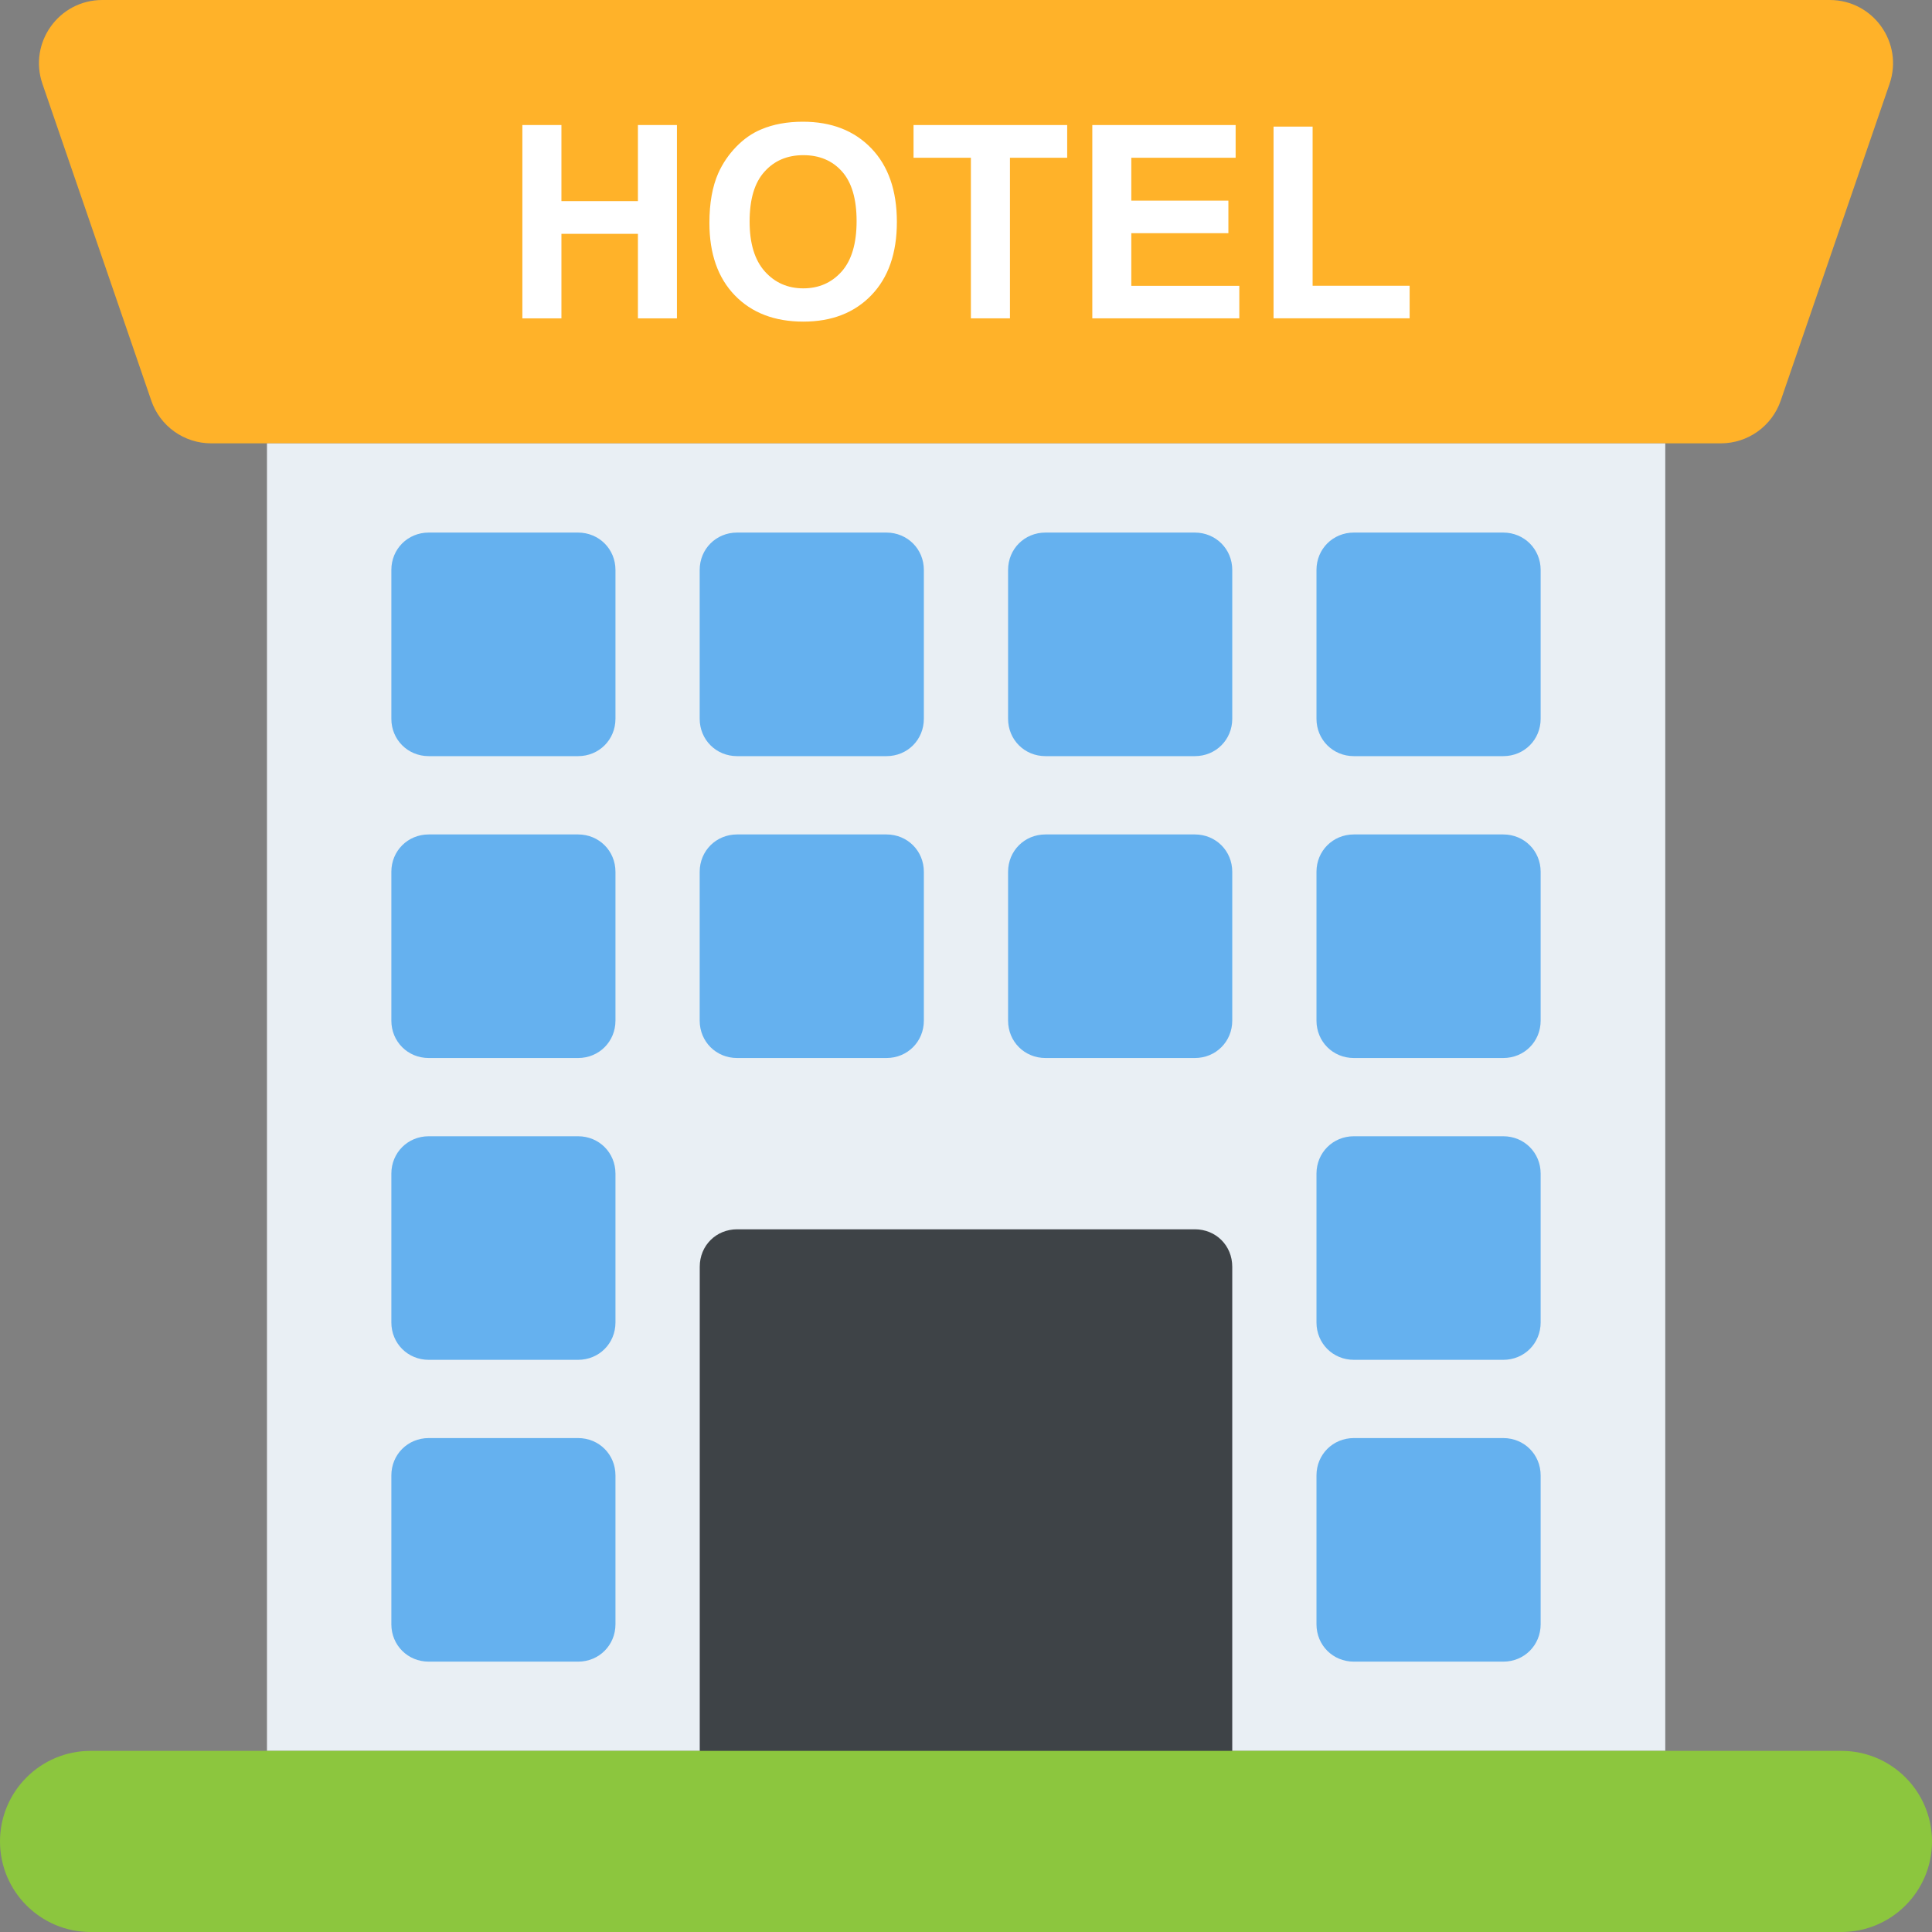 <?xml version="1.0"?>
<svg xmlns="http://www.w3.org/2000/svg" xmlns:xlink="http://www.w3.org/1999/xlink" version="1.1" id="Capa_1" x="0px" y="0px" viewBox="0 0 512 512" style="enable-background:new 0 0 512 512;" xml:space="preserve" width="512px" height="512px" class="hovered-paths"><rect x="0" y="0" width="512" height="512" fill="#808080" stroke="none"/><g><path style="fill:#FFB229" d="M500.752,22.224l-28.848,83.952c-2.336,6.768-8.704,11.312-15.856,11.312H55.952  c-7.168,0-13.536-4.544-15.856-11.312L11.248,22.224C7.504,11.328,15.584,0,27.104,0h457.792  C496.416,0,504.496,11.328,500.752,22.224z" data-original="#E24B4B" class="" data-old_color="#E24B4B"/><rect x="70.752" y="117.504" style="fill:#E9EFF4" width="370.56" height="346.496" data-original="#E9EFF4" class="active-path"/><path style="fill:#3E4347;" d="M326.56,335.696V483.04c0,5.6-4.32,9.92-9.92,9.92H195.36c-5.6,0-9.92-4.32-9.92-9.92V335.696  c0-5.6,4.32-9.92,9.92-9.92h121.28C322.24,325.776,326.56,330.096,326.56,335.696z" data-original="#3E4347" class=""/><g>
	<path style="fill:#FFFFFF;" d="M138.432,84.368V33.136h10.352v20.16h20.272v-20.16h10.336v51.232h-10.336v-22.4h-20.272v22.4   H138.432z" data-original="#FFFFFF" class=""/>
	<path style="fill:#FFFFFF;" d="M188,59.056c0-5.216,0.784-9.6,2.336-13.136c1.168-2.608,2.752-4.944,4.768-7.024   s4.224-3.616,6.624-4.608c3.2-1.36,6.88-2.032,11.04-2.032c7.552,0,13.584,2.336,18.112,7.024s6.8,11.2,6.8,19.536   c0,8.272-2.256,14.736-6.752,19.408c-4.496,4.672-10.512,7.008-18.032,7.008c-7.616,0-13.68-2.32-18.176-6.976   C190.24,73.616,188,67.216,188,59.056z M198.656,58.72c0,5.808,1.344,10.192,4.016,13.2c2.672,2.992,6.08,4.496,10.208,4.496   c4.128,0,7.504-1.488,10.16-4.448c2.64-2.976,3.968-7.424,3.968-13.376c0-5.872-1.296-10.256-3.856-13.136   c-2.576-2.896-6-4.336-10.256-4.336s-7.696,1.456-10.304,4.384C199.952,48.416,198.656,52.816,198.656,58.72z" data-original="#FFFFFF" class=""/>
	<path style="fill:#FFFFFF;" d="M257.296,84.368v-42.56h-15.2v-8.672h40.72v8.672h-15.168v42.56   C267.648,84.368,257.296,84.368,257.296,84.368z" data-original="#FFFFFF" class=""/>
	<path style="fill:#FFFFFF;" d="M289.472,84.368V33.136h37.984v8.672h-27.648v11.36h25.728v8.624h-25.728v13.952h28.624v8.624   C328.432,84.368,289.472,84.368,289.472,84.368z" data-original="#FFFFFF" class=""/>
	<path style="fill:#FFFFFF;" d="M337.504,84.368V33.552h10.352v42.176h25.712v8.624h-36.064V84.368z" data-original="#FFFFFF" class=""/>
</g><g>
	<path style="fill:#65B1EF;" d="M163.104,151.04v39.44c0,5.552-4.352,9.904-9.904,9.904h-39.584c-5.552,0-9.904-4.352-9.904-9.904   v-39.44c0-5.552,4.352-9.904,9.904-9.904H153.2C158.752,141.152,163.104,145.504,163.104,151.04z" data-original="#65B1EF" class=""/>
	<path style="fill:#65B1EF;" d="M244.832,151.04v39.44c0,5.552-4.352,9.904-9.904,9.904h-39.6c-5.552,0-9.904-4.352-9.904-9.904   v-39.44c0-5.552,4.352-9.904,9.904-9.904h39.6C240.48,141.152,244.832,145.504,244.832,151.04z" data-original="#65B1EF" class=""/>
	<path style="fill:#65B1EF;" d="M326.56,151.04v39.44c0,5.552-4.352,9.904-9.904,9.904h-39.6c-5.552,0-9.904-4.352-9.904-9.904   v-39.44c0-5.552,4.352-9.904,9.904-9.904h39.6C322.208,141.152,326.56,145.504,326.56,151.04z" data-original="#65B1EF" class=""/>
	<path style="fill:#65B1EF;" d="M408.288,151.04v39.44c0,5.552-4.352,9.904-9.904,9.904h-39.6c-5.552,0-9.904-4.352-9.904-9.904   v-39.44c0-5.552,4.352-9.904,9.904-9.904h39.6C403.936,141.152,408.288,145.504,408.288,151.04z" data-original="#65B1EF" class=""/>
	<path style="fill:#65B1EF;" d="M163.104,231.04v39.44c0,5.552-4.352,9.904-9.904,9.904h-39.584c-5.552,0-9.904-4.352-9.904-9.904   v-39.44c0-5.552,4.352-9.904,9.904-9.904H153.2C158.752,221.136,163.104,225.488,163.104,231.04z" data-original="#65B1EF" class=""/>
	<path style="fill:#65B1EF;" d="M244.832,231.04v39.44c0,5.552-4.352,9.904-9.904,9.904h-39.6c-5.552,0-9.904-4.352-9.904-9.904   v-39.44c0-5.552,4.352-9.904,9.904-9.904h39.6C240.48,221.136,244.832,225.488,244.832,231.04z" data-original="#65B1EF" class=""/>
	<path style="fill:#65B1EF;" d="M326.56,231.04v39.44c0,5.552-4.352,9.904-9.904,9.904h-39.6c-5.552,0-9.904-4.352-9.904-9.904   v-39.44c0-5.552,4.352-9.904,9.904-9.904h39.6C322.208,221.136,326.56,225.488,326.56,231.04z" data-original="#65B1EF" class=""/>
	<path style="fill:#65B1EF;" d="M408.288,231.04v39.44c0,5.552-4.352,9.904-9.904,9.904h-39.6c-5.552,0-9.904-4.352-9.904-9.904   v-39.44c0-5.552,4.352-9.904,9.904-9.904h39.6C403.936,221.136,408.288,225.488,408.288,231.04z" data-original="#65B1EF" class=""/>
	<path style="fill:#65B1EF;" d="M163.104,311.024v39.44c0,5.552-4.352,9.904-9.904,9.904h-39.584c-5.552,0-9.904-4.352-9.904-9.904   v-39.44c0-5.552,4.352-9.904,9.904-9.904H153.2C158.752,301.12,163.104,305.472,163.104,311.024z" data-original="#65B1EF" class=""/>
	<path style="fill:#65B1EF;" d="M408.288,311.024v39.44c0,5.552-4.352,9.904-9.904,9.904h-39.6c-5.552,0-9.904-4.352-9.904-9.904   v-39.44c0-5.552,4.352-9.904,9.904-9.904h39.6C403.936,301.12,408.288,305.472,408.288,311.024z" data-original="#65B1EF" class=""/>
	<path style="fill:#65B1EF;" d="M163.104,391.008v39.44c0,5.552-4.352,9.904-9.904,9.904h-39.584c-5.552,0-9.904-4.352-9.904-9.904   v-39.44c0-5.552,4.352-9.904,9.904-9.904H153.2C158.752,381.104,163.104,385.456,163.104,391.008z" data-original="#65B1EF" class=""/>
	<path style="fill:#65B1EF;" d="M408.288,391.008v39.44c0,5.552-4.352,9.904-9.904,9.904h-39.6c-5.552,0-9.904-4.352-9.904-9.904   v-39.44c0-5.552,4.352-9.904,9.904-9.904h39.6C403.936,381.104,408.288,385.456,408.288,391.008z" data-original="#65B1EF" class=""/>
</g><path style="fill:#8CC63E" d="M512,488L512,488c0,13.248-10.752,24-24,24H24c-13.248,0-24-10.752-24-24l0,0  c0-13.248,10.752-24,24-24h464C501.248,464,512,474.752,512,488z" data-original="#8CC63E" class="" data-old_color="#8CC63E"/></g> </svg>
